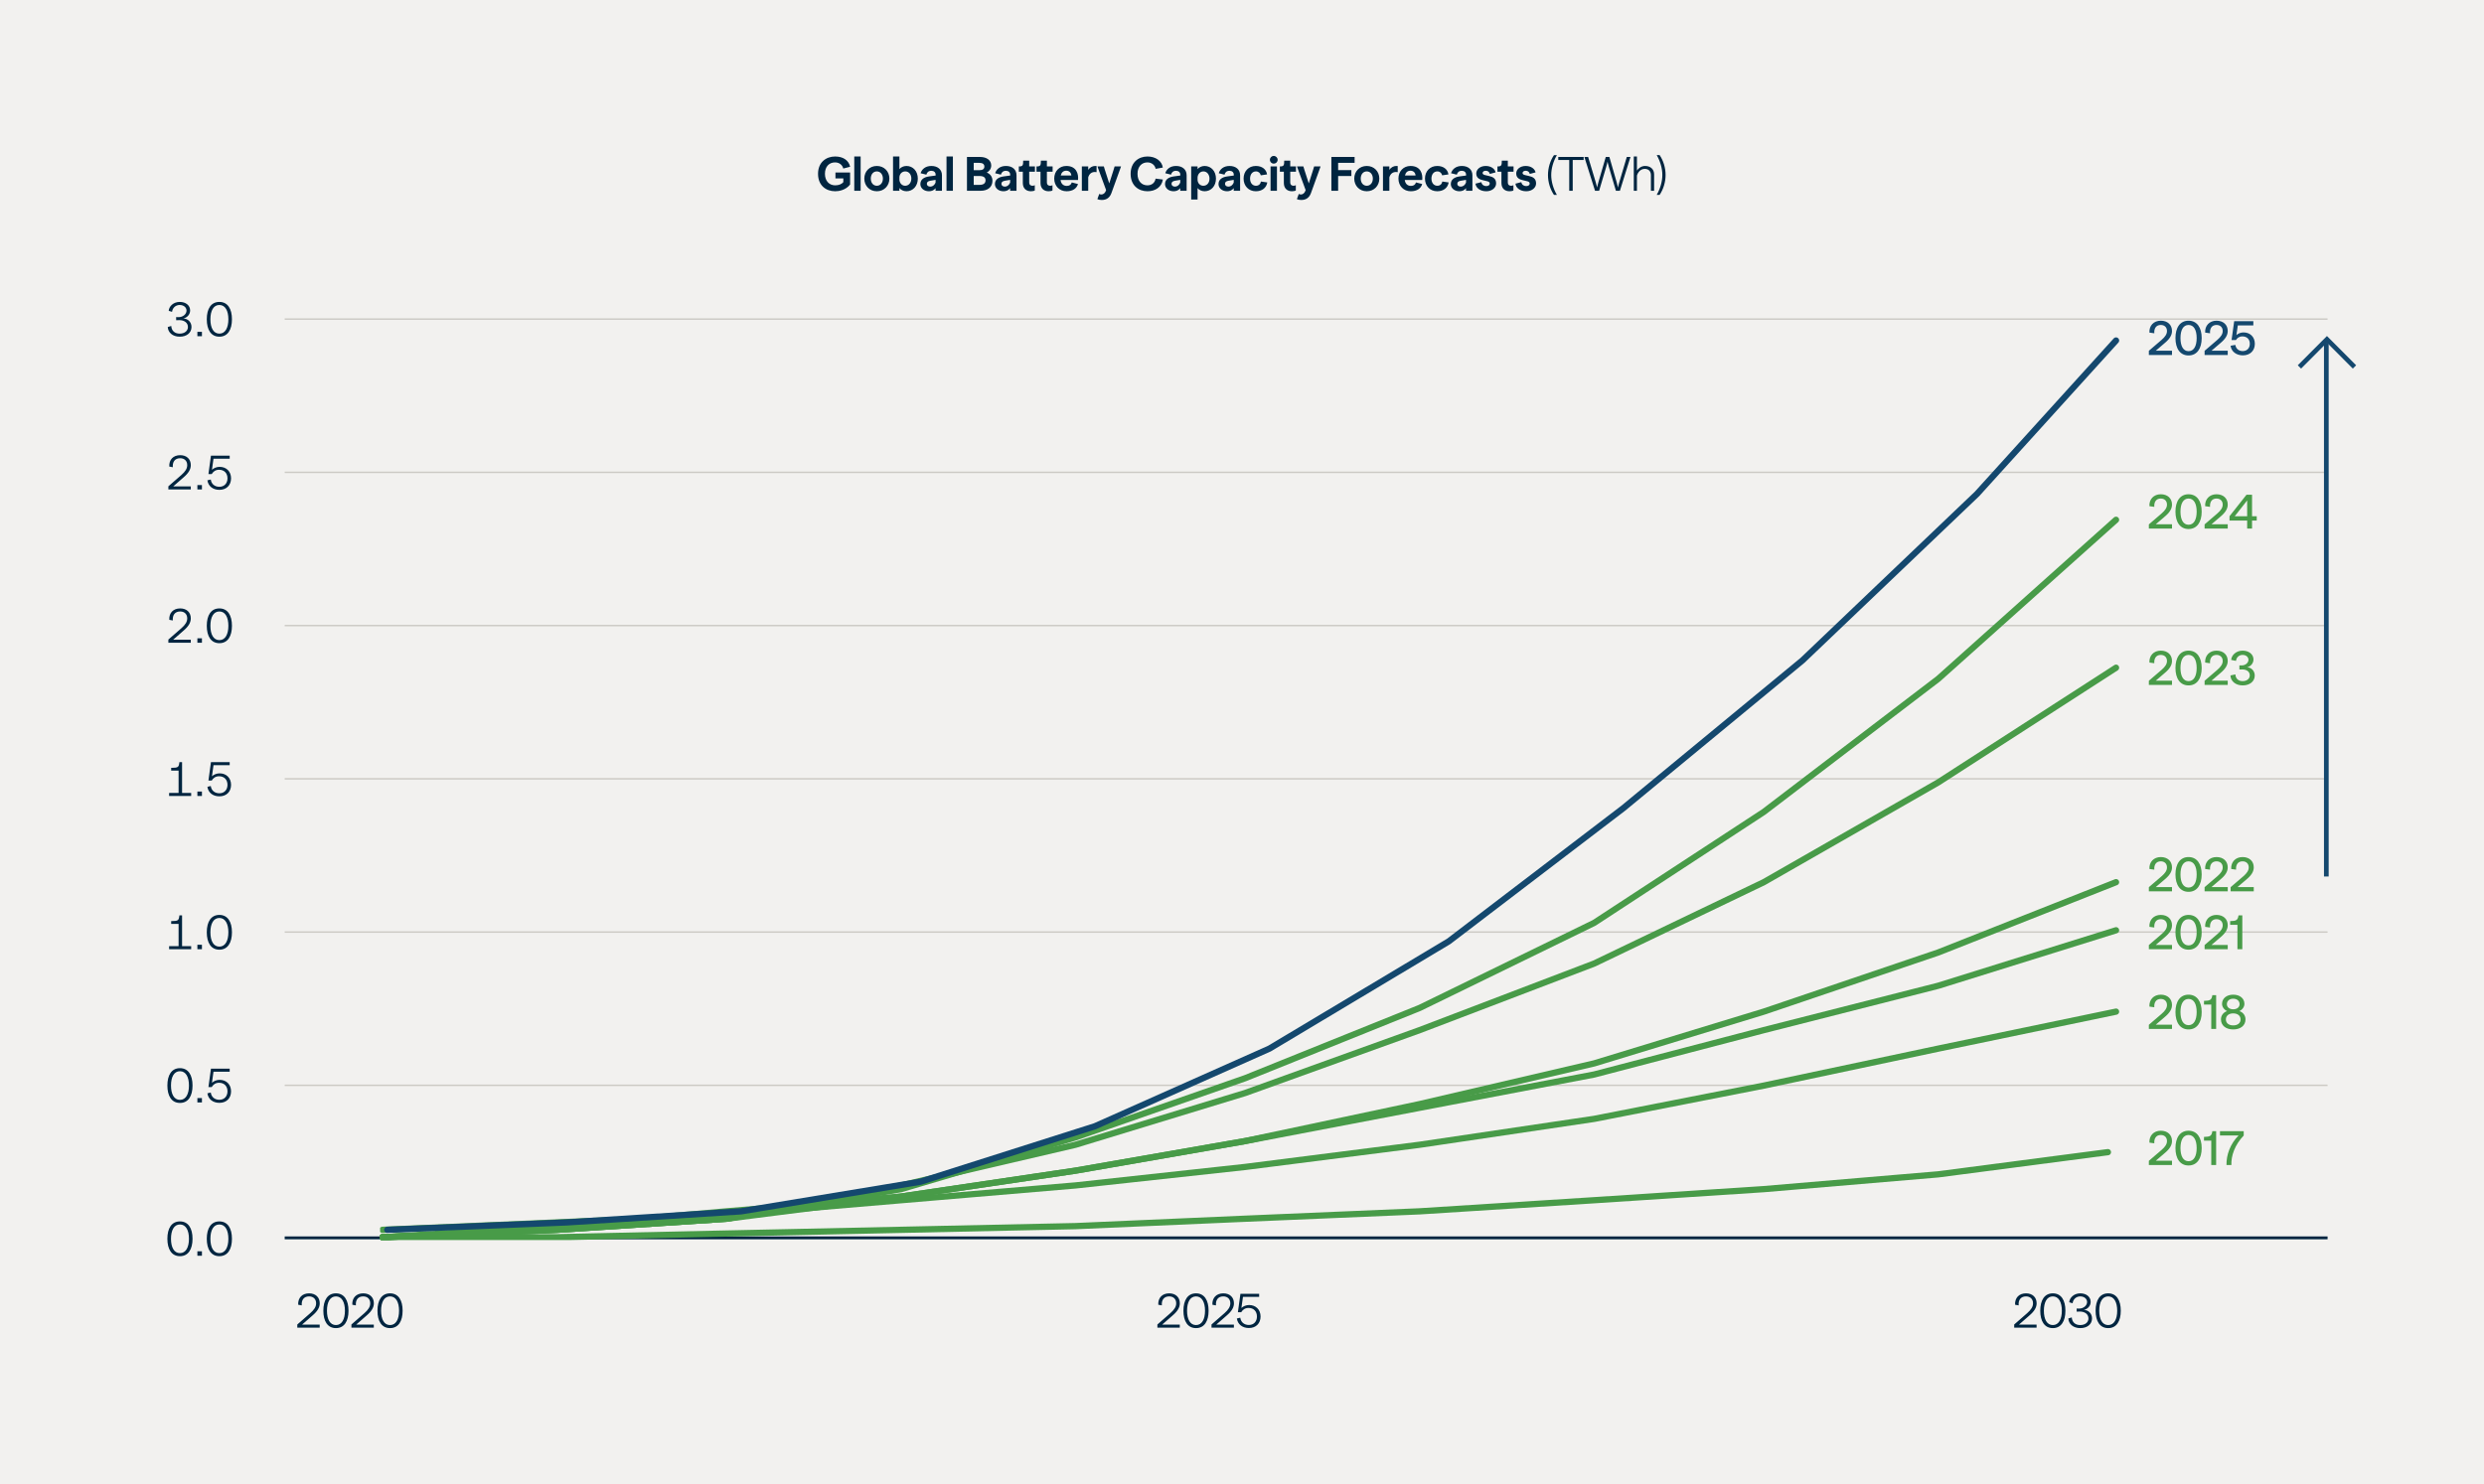 <svg width="1588" height="949" viewBox="0 0 1588 949" fill="none" xmlns="http://www.w3.org/2000/svg">
<rect width="1588" height="949" fill="#F2F1EF"/>
<path d="M533.916 122.3C528.096 122.3 522.966 118.64 522.966 111.17C522.966 103.73 528.186 100.07 533.886 100.07C539.136 100.07 542.586 102.62 543.486 106.64L539.166 107.75H539.076C538.596 105.65 536.736 103.85 533.826 103.85C530.046 103.85 527.376 106.55 527.376 111.17C527.376 115.64 530.046 118.52 533.916 118.52C536.406 118.52 538.146 117.65 539.136 116.48V114.08H534.096V110.3H543.456V118.01C540.576 121.67 536.166 122.3 533.916 122.3ZM550.206 122H546.126V100.07H550.206V122ZM560.564 122.3C555.884 122.3 552.554 118.82 552.554 114.2C552.554 109.58 555.884 106.13 560.564 106.13C565.184 106.13 568.574 109.58 568.574 114.2C568.574 118.82 565.184 122.3 560.564 122.3ZM560.564 118.79C562.844 118.79 564.434 116.87 564.434 114.2C564.434 111.53 562.814 109.61 560.564 109.61C558.224 109.61 556.694 111.53 556.694 114.2C556.694 116.87 558.224 118.79 560.564 118.79ZM579.461 122.3C577.511 122.3 575.771 121.34 574.991 120.23V122H570.911V100.07H574.991V108.17C575.771 107.06 577.511 106.13 579.491 106.13C583.721 106.13 586.751 109.52 586.751 114.2C586.751 118.88 583.721 122.3 579.461 122.3ZM578.651 118.79C580.961 118.79 582.611 116.87 582.611 114.14C582.611 111.47 580.961 109.61 578.741 109.61C576.701 109.61 575.171 111.08 574.991 113.21V115.1C575.171 117.23 576.701 118.79 578.651 118.79ZM593.874 122.3C590.694 122.3 588.384 120.32 588.384 117.74C588.384 114.95 590.454 113.3 593.934 112.82L598.134 112.25V111.68C598.134 110.15 596.994 109.22 595.434 109.22C593.604 109.22 592.554 110.24 592.224 111.68L588.534 110.78C589.254 108.35 591.474 106.13 595.434 106.13C599.484 106.13 602.184 108.41 602.184 112.07V122H598.104V120.32C596.994 121.82 595.374 122.3 593.874 122.3ZM592.524 117.56C592.524 118.52 593.334 119.33 594.624 119.33C596.394 119.33 597.564 118.13 598.104 116.75V115.01L594.624 115.61C593.244 115.88 592.524 116.48 592.524 117.56ZM609.18 122H605.1V100.07H609.18V122ZM618.17 122V100.37H626.57C630.56 100.37 633.68 102.29 633.68 105.89C633.68 108.02 632.27 109.64 630.83 110.33C632.9 111.14 634.46 112.91 634.46 115.55C634.46 119.72 631.4 122 626.84 122H618.17ZM626.18 118.22C628.82 118.22 630.05 117.17 630.05 115.28C630.05 113.54 628.82 112.55 626.18 112.55H622.49V118.22H626.18ZM626.21 108.83C628.28 108.83 629.3 107.99 629.3 106.52C629.3 105.02 628.25 104.15 626.12 104.15H622.49V108.83H626.21ZM641.54 122.3C638.36 122.3 636.05 120.32 636.05 117.74C636.05 114.95 638.12 113.3 641.6 112.82L645.8 112.25V111.68C645.8 110.15 644.66 109.22 643.1 109.22C641.27 109.22 640.22 110.24 639.89 111.68L636.2 110.78C636.92 108.35 639.14 106.13 643.1 106.13C647.15 106.13 649.85 108.41 649.85 112.07V122H645.77V120.32C644.66 121.82 643.04 122.3 641.54 122.3ZM640.19 117.56C640.19 118.52 641 119.33 642.29 119.33C644.06 119.33 645.23 118.13 645.77 116.75V115.01L642.29 115.61C640.91 115.88 640.19 116.48 640.19 117.56ZM659.072 122.3C656.102 122.3 653.882 120.56 653.882 116.99V109.82H651.332V106.43C653.792 106.43 654.122 105.92 654.122 102.74H657.962V106.43H661.622V109.82H657.962V116.57C657.962 118.25 658.922 118.79 660.062 118.79C660.512 118.79 660.992 118.73 661.532 118.43V121.79C661.142 122.09 660.062 122.3 659.072 122.3ZM670.381 122.3C667.411 122.3 665.191 120.56 665.191 116.99V109.82H662.641V106.43C665.101 106.43 665.431 105.92 665.431 102.74H669.271V106.43H672.931V109.82H669.271V116.57C669.271 118.25 670.231 118.79 671.371 118.79C671.821 118.79 672.301 118.73 672.841 118.43V121.79C672.451 122.09 671.371 122.3 670.381 122.3ZM673.96 114.2C673.96 109.49 677.2 106.13 681.67 106.13C688.21 106.13 689.59 111.26 689.17 115.1H678.01C678.31 117.5 679.78 118.88 681.97 118.88C683.62 118.88 684.73 118.16 685.18 116.66L689.14 117.68C688.36 120.47 685.84 122.3 681.85 122.3C677.26 122.3 673.96 118.91 673.96 114.2ZM678.13 112.22H684.91C684.76 110.48 683.59 109.16 681.67 109.16C679.78 109.16 678.58 110.27 678.13 112.22ZM691.614 122V106.43H695.694V108.68C696.654 107.06 698.424 106.13 700.044 106.13C700.524 106.13 700.794 106.13 701.034 106.19V110.09C697.704 109.49 696.234 111.5 695.694 113.42V122H691.614ZM704.362 127.88C703.132 127.88 702.142 127.67 701.542 127.34L702.742 124.01C703.102 124.28 703.612 124.37 704.092 124.37C705.232 124.37 706.402 123.59 706.942 122.06L707.122 121.55L702.412 108.74L701.632 106.55V106.43H705.682L705.712 106.55L706.372 108.74L709.132 117.29L711.862 108.74L712.522 106.55L712.552 106.43H716.632V106.55L715.852 108.74L710.512 123.5C709.462 126.38 707.422 127.88 704.362 127.88ZM733.57 122.3C727.78 122.3 722.8 118.55 722.8 111.17C722.8 103.79 727.9 100.07 733.57 100.07C738.79 100.07 742.78 102.92 743.38 107.15L738.91 107.96H738.79C738.34 105.56 736.21 103.85 733.54 103.85C730 103.85 727.21 106.4 727.21 111.17C727.21 115.97 729.97 118.52 733.54 118.52C736.27 118.52 738.31 116.93 738.76 114.23L743.41 114.8C742.63 119.69 738.52 122.3 733.57 122.3ZM750.29 122.3C747.11 122.3 744.8 120.32 744.8 117.74C744.8 114.95 746.87 113.3 750.35 112.82L754.55 112.25V111.68C754.55 110.15 753.41 109.22 751.85 109.22C750.02 109.22 748.97 110.24 748.64 111.68L744.95 110.78C745.67 108.35 747.89 106.13 751.85 106.13C755.9 106.13 758.6 108.41 758.6 112.07V122H754.52V120.32C753.41 121.82 751.79 122.3 750.29 122.3ZM748.94 117.56C748.94 118.52 749.75 119.33 751.04 119.33C752.81 119.33 753.98 118.13 754.52 116.75V115.01L751.04 115.61C749.66 115.88 748.94 116.48 748.94 117.56ZM761.516 127.61V106.43H765.596V108.17C766.376 107.09 768.116 106.13 770.096 106.13C774.326 106.13 777.356 109.55 777.356 114.23C777.356 118.91 774.326 122.3 770.066 122.3C768.116 122.3 766.376 121.34 765.596 120.26V127.61H761.516ZM769.316 118.79C771.566 118.79 773.216 116.96 773.216 114.26C773.216 111.56 771.566 109.61 769.346 109.61C767.306 109.61 765.806 111.17 765.596 113.33V115.22C765.776 117.35 767.306 118.79 769.316 118.79ZM784.48 122.3C781.3 122.3 778.99 120.32 778.99 117.74C778.99 114.95 781.06 113.3 784.54 112.82L788.74 112.25V111.68C788.74 110.15 787.6 109.22 786.04 109.22C784.21 109.22 783.16 110.24 782.83 111.68L779.14 110.78C779.86 108.35 782.08 106.13 786.04 106.13C790.09 106.13 792.79 108.41 792.79 112.07V122H788.71V120.32C787.6 121.82 785.98 122.3 784.48 122.3ZM783.13 117.56C783.13 118.52 783.94 119.33 785.23 119.33C787 119.33 788.17 118.13 788.71 116.75V115.01L785.23 115.61C783.85 115.88 783.13 116.48 783.13 117.56ZM802.846 122.3C798.256 122.3 795.016 118.94 795.016 114.2C795.016 109.46 798.256 106.13 802.846 106.13C806.776 106.13 809.506 108.2 810.016 111.53L806.116 112.1H805.996C805.696 110.66 804.556 109.61 802.936 109.61C800.656 109.61 799.156 111.47 799.156 114.2C799.156 116.96 800.656 118.79 802.936 118.79C804.646 118.79 805.816 117.74 806.116 116.09L810.166 116.66C809.566 120.23 806.746 122.3 802.846 122.3ZM816.339 122H812.259V106.43H816.339V122ZM814.269 104.63C812.889 104.63 811.839 103.52 811.839 102.17C811.839 100.82 812.889 99.71 814.269 99.71C815.709 99.71 816.789 100.82 816.789 102.17C816.789 103.52 815.709 104.63 814.269 104.63ZM825.947 122.3C822.977 122.3 820.757 120.56 820.757 116.99V109.82H818.207V106.43C820.667 106.43 820.997 105.92 820.997 102.74H824.837V106.43H828.497V109.82H824.837V116.57C824.837 118.25 825.797 118.79 826.937 118.79C827.387 118.79 827.867 118.73 828.407 118.43V121.79C828.017 122.09 826.937 122.3 825.947 122.3ZM831.92 127.88C830.69 127.88 829.7 127.67 829.1 127.34L830.3 124.01C830.66 124.28 831.17 124.37 831.65 124.37C832.79 124.37 833.96 123.59 834.5 122.06L834.68 121.55L829.97 108.74L829.19 106.55V106.43H833.24L833.27 106.55L833.93 108.74L836.69 117.29L839.42 108.74L840.08 106.55L840.11 106.43H844.19V106.55L843.41 108.74L838.07 123.5C837.02 126.38 834.98 127.88 831.92 127.88ZM851.139 122V100.37H865.989V104.15H855.459V108.77H863.919V112.55H855.459V122H851.139ZM873.777 122.3C869.097 122.3 865.767 118.82 865.767 114.2C865.767 109.58 869.097 106.13 873.777 106.13C878.397 106.13 881.787 109.58 881.787 114.2C881.787 118.82 878.397 122.3 873.777 122.3ZM873.777 118.79C876.057 118.79 877.647 116.87 877.647 114.2C877.647 111.53 876.027 109.61 873.777 109.61C871.437 109.61 869.907 111.53 869.907 114.2C869.907 116.87 871.437 118.79 873.777 118.79ZM884.124 122V106.43H888.204V108.68C889.164 107.06 890.934 106.13 892.554 106.13C893.034 106.13 893.304 106.13 893.544 106.19V110.09C890.214 109.49 888.744 111.5 888.204 113.42V122H884.124ZM894.009 114.2C894.009 109.49 897.249 106.13 901.719 106.13C908.259 106.13 909.639 111.26 909.219 115.1H898.059C898.359 117.5 899.829 118.88 902.019 118.88C903.669 118.88 904.779 118.16 905.229 116.66L909.189 117.68C908.409 120.47 905.889 122.3 901.899 122.3C897.309 122.3 894.009 118.91 894.009 114.2ZM898.179 112.22H904.959C904.809 110.48 903.639 109.16 901.719 109.16C899.829 109.16 898.629 110.27 898.179 112.22ZM918.803 122.3C914.213 122.3 910.973 118.94 910.973 114.2C910.973 109.46 914.213 106.13 918.803 106.13C922.733 106.13 925.463 108.2 925.973 111.53L922.073 112.1H921.953C921.653 110.66 920.513 109.61 918.893 109.61C916.613 109.61 915.113 111.47 915.113 114.2C915.113 116.96 916.613 118.79 918.893 118.79C920.603 118.79 921.773 117.74 922.073 116.09L926.123 116.66C925.523 120.23 922.703 122.3 918.803 122.3ZM932.986 122.3C929.806 122.3 927.496 120.32 927.496 117.74C927.496 114.95 929.566 113.3 933.046 112.82L937.246 112.25V111.68C937.246 110.15 936.106 109.22 934.546 109.22C932.716 109.22 931.666 110.24 931.336 111.68L927.646 110.78C928.366 108.35 930.586 106.13 934.546 106.13C938.596 106.13 941.296 108.41 941.296 112.07V122H937.216V120.32C936.106 121.82 934.486 122.3 932.986 122.3ZM931.636 117.56C931.636 118.52 932.446 119.33 933.736 119.33C935.506 119.33 936.676 118.13 937.216 116.75V115.01L933.736 115.61C932.356 115.88 931.636 116.48 931.636 117.56ZM950.152 122.3C946.102 122.3 943.492 120.02 943.282 117.44L946.912 116.51H947.032C947.332 118.22 948.682 119 950.152 119C951.502 119 952.372 118.37 952.372 117.38C952.372 116.6 951.802 116.15 950.812 115.91L947.932 115.22C946.132 114.8 943.762 113.93 943.762 110.96C943.762 108.26 946.252 106.13 949.822 106.13C953.212 106.13 955.672 107.96 956.122 110.24L952.492 111.2H952.372C952.132 109.79 950.992 109.19 949.822 109.19C948.532 109.19 947.812 109.88 947.812 110.63C947.812 111.35 948.382 111.71 949.432 111.98L951.772 112.52C954.232 113.09 956.452 113.96 956.452 117.32C956.452 119.99 953.872 122.3 950.152 122.3ZM965.049 122.3C962.079 122.3 959.859 120.56 959.859 116.99V109.82H957.309V106.43C959.769 106.43 960.099 105.92 960.099 102.74H963.939V106.43H967.599V109.82H963.939V116.57C963.939 118.25 964.899 118.79 966.039 118.79C966.489 118.79 966.969 118.73 967.509 118.43V121.79C967.119 122.09 966.039 122.3 965.049 122.3ZM975.699 122.3C971.649 122.3 969.039 120.02 968.829 117.44L972.459 116.51H972.579C972.879 118.22 974.229 119 975.699 119C977.049 119 977.919 118.37 977.919 117.38C977.919 116.6 977.349 116.15 976.359 115.91L973.479 115.22C971.679 114.8 969.309 113.93 969.309 110.96C969.309 108.26 971.799 106.13 975.369 106.13C978.759 106.13 981.219 107.96 981.669 110.24L978.039 111.2H977.919C977.679 109.79 976.539 109.19 975.369 109.19C974.079 109.19 973.359 109.88 973.359 110.63C973.359 111.35 973.929 111.71 974.979 111.98L977.319 112.52C979.779 113.09 981.999 113.96 981.999 117.32C981.999 119.99 979.419 122.3 975.699 122.3ZM989.612 111.95C989.612 107.42 990.992 102.77 993.452 99.2H995.312C992.972 103.19 991.682 107.81 991.682 111.95C991.682 116.03 992.972 120.65 995.312 124.64H993.452C990.992 121.04 989.612 116.42 989.612 111.95ZM1003.2 122V102.32H996.184V100.37H1012.41V102.32H1005.42V122H1003.2ZM1019.69 122L1013.48 102.29L1012.94 100.49V100.37H1015.28L1015.31 100.49L1015.85 102.29L1020.14 116.54C1020.74 118.58 1021.01 119.93 1021.01 119.93C1021.01 119.93 1021.25 118.58 1021.85 116.51L1025.84 102.83L1025.99 102.29L1026.53 100.49L1026.56 100.37H1028.87L1028.9 100.49L1029.41 102.29L1033.52 116.54C1034.09 118.61 1034.33 119.96 1034.33 119.96C1034.33 119.96 1034.6 118.61 1035.2 116.54L1039.43 102.29L1039.97 100.49L1040.03 100.37H1042.31V100.49L1041.74 102.29L1035.59 122H1033.04L1028.54 106.73C1027.94 104.69 1027.67 103.34 1027.67 103.34C1027.67 103.34 1027.43 104.69 1026.83 106.73L1022.3 122H1019.69ZM1044.47 122V100.07H1046.48V109.07C1047.47 107.57 1049.33 106.13 1051.7 106.13C1055.15 106.13 1057.46 108.2 1057.46 111.56V122H1055.42V111.98C1055.42 109.49 1053.89 107.99 1051.43 107.99C1049.03 107.99 1047.11 109.94 1046.48 112.28V122H1044.47ZM1064.79 111.86C1064.79 116.39 1063.41 121.01 1060.98 124.61H1059.12C1061.43 120.62 1062.72 116 1062.72 111.86C1062.72 107.78 1061.43 103.16 1059.12 99.17H1060.98C1063.41 102.74 1064.79 107.39 1064.79 111.86Z" fill="#002540"/>
<path d="M114.893 215.3C110.303 215.3 107.423 212.57 107.243 209.12L109.373 208.49H109.493C109.643 211.43 111.623 213.35 114.863 213.35C118.013 213.35 120.143 211.61 120.143 209.12C120.143 206.39 117.833 204.71 114.593 204.71C113.933 204.71 113.243 204.71 112.613 204.77V202.76C113.303 202.82 113.783 202.82 114.143 202.82C117.143 202.82 119.243 200.75 119.243 198.62C119.243 196.55 117.413 195.02 114.863 195.02C112.223 195.02 110.273 196.94 110.003 199.37H109.883L107.843 198.77C108.083 195.86 110.843 193.07 114.893 193.07C118.823 193.07 121.553 195.29 121.553 198.56C121.553 201.05 119.603 203.24 117.143 203.63C120.293 203.75 122.423 206.15 122.423 209.09C122.423 212.81 119.393 215.3 114.893 215.3ZM126.185 212.18H129.095V215H126.185V212.18ZM140.238 215.3C134.868 215.3 132.198 210.83 132.198 204.17C132.198 197.51 134.868 193.07 140.238 193.07C145.578 193.07 148.278 197.48 148.278 204.17C148.278 210.86 145.578 215.3 140.238 215.3ZM140.238 213.35C144.018 213.35 145.998 209.63 145.998 204.17C145.998 198.74 144.018 195.02 140.238 195.02C136.458 195.02 134.508 198.71 134.508 204.17C134.508 209.66 136.458 213.35 140.238 213.35Z" fill="#002540"/>
<line x1="182" y1="204.042" x2="1488" y2="204.042" stroke="#CCCAC4" stroke-width="0.916"/>
<path d="M107.633 313V310.99L115.973 303.73C118.493 301.51 119.693 299.62 119.693 297.43C119.693 294.76 117.923 293.02 115.193 293.02C111.863 293.02 110.213 295.3 110.483 298.75H110.363L108.233 298.36C107.963 294.01 110.723 291.07 115.193 291.07C119.303 291.07 121.973 293.56 121.973 297.43C121.973 300.04 120.623 302.47 117.353 305.26L110.723 311.05H121.973V313H107.633ZM126.185 310.18H129.095V313H126.185V310.18ZM140.268 313.24C136.098 313.24 133.128 310.9 132.588 307.15L134.628 306.67H134.748C135.138 309.55 137.268 311.29 140.238 311.29C143.388 311.29 145.428 309.07 145.428 305.89C145.428 302.56 143.328 300.4 140.028 300.4C137.688 300.4 136.248 301.66 135.348 303.16H133.248L134.868 291.37H146.838V293.32H136.488L135.498 300.43C136.638 299.32 138.528 298.54 140.388 298.54C144.708 298.54 147.708 301.48 147.708 305.89C147.708 310.3 144.768 313.24 140.268 313.24Z" fill="#002540"/>
<line x1="182" y1="302.042" x2="1488" y2="302.042" stroke="#CCCAC4" stroke-width="0.916"/>
<path d="M107.633 411V408.99L115.973 401.73C118.493 399.51 119.693 397.62 119.693 395.43C119.693 392.76 117.923 391.02 115.193 391.02C111.863 391.02 110.213 393.3 110.483 396.75H110.363L108.233 396.36C107.963 392.01 110.723 389.07 115.193 389.07C119.303 389.07 121.973 391.56 121.973 395.43C121.973 398.04 120.623 400.47 117.353 403.26L110.723 409.05H121.973V411H107.633ZM126.185 408.18H129.095V411H126.185V408.18ZM140.238 411.3C134.868 411.3 132.198 406.83 132.198 400.17C132.198 393.51 134.868 389.07 140.238 389.07C145.578 389.07 148.278 393.48 148.278 400.17C148.278 406.86 145.578 411.3 140.238 411.3ZM140.238 409.35C144.018 409.35 145.998 405.63 145.998 400.17C145.998 394.74 144.018 391.02 140.238 391.02C136.458 391.02 134.508 394.71 134.508 400.17C134.508 405.66 136.458 409.35 140.238 409.35Z" fill="#002540"/>
<line x1="182" y1="400.042" x2="1488" y2="400.042" stroke="#CCCAC4" stroke-width="0.916"/>
<path d="M108.113 507.05H114.173V492.8H109.433V491.03C113.903 490.97 114.323 490.73 114.683 487.37H116.393V507.05H122.213V509H108.113V507.05ZM126.185 506.18H129.095V509H126.185V506.18ZM140.268 509.24C136.098 509.24 133.128 506.9 132.588 503.15L134.628 502.67H134.748C135.138 505.55 137.268 507.29 140.238 507.29C143.388 507.29 145.428 505.07 145.428 501.89C145.428 498.56 143.328 496.4 140.028 496.4C137.688 496.4 136.248 497.66 135.348 499.16H133.248L134.868 487.37H146.838V489.32H136.488L135.498 496.43C136.638 495.32 138.528 494.54 140.388 494.54C144.708 494.54 147.708 497.48 147.708 501.89C147.708 506.3 144.768 509.24 140.268 509.24Z" fill="#002540"/>
<line x1="182" y1="498.042" x2="1488" y2="498.042" stroke="#CCCAC4" stroke-width="0.916"/>
<path d="M108.113 605.05H114.173V590.8H109.433V589.03C113.903 588.97 114.323 588.73 114.683 585.37H116.393V605.05H122.213V607H108.113V605.05ZM126.185 604.18H129.095V607H126.185V604.18ZM140.238 607.3C134.868 607.3 132.198 602.83 132.198 596.17C132.198 589.51 134.868 585.07 140.238 585.07C145.578 585.07 148.278 589.48 148.278 596.17C148.278 602.86 145.578 607.3 140.238 607.3ZM140.238 605.35C144.018 605.35 145.998 601.63 145.998 596.17C145.998 590.74 144.018 587.02 140.238 587.02C136.458 587.02 134.508 590.71 134.508 596.17C134.508 601.66 136.458 605.35 140.238 605.35Z" fill="#002540"/>
<line x1="182" y1="596.042" x2="1488" y2="596.042" stroke="#CCCAC4" stroke-width="0.916"/>
<path d="M115.043 705.3C109.673 705.3 107.003 700.83 107.003 694.17C107.003 687.51 109.673 683.07 115.043 683.07C120.383 683.07 123.083 687.48 123.083 694.17C123.083 700.86 120.383 705.3 115.043 705.3ZM115.043 703.35C118.823 703.35 120.803 699.63 120.803 694.17C120.803 688.74 118.823 685.02 115.043 685.02C111.263 685.02 109.313 688.71 109.313 694.17C109.313 699.66 111.263 703.35 115.043 703.35ZM126.185 702.18H129.095V705H126.185V702.18ZM140.268 705.24C136.098 705.24 133.128 702.9 132.588 699.15L134.628 698.67H134.748C135.138 701.55 137.268 703.29 140.238 703.29C143.388 703.29 145.428 701.07 145.428 697.89C145.428 694.56 143.328 692.4 140.028 692.4C137.688 692.4 136.248 693.66 135.348 695.16H133.248L134.868 683.37H146.838V685.32H136.488L135.498 692.43C136.638 691.32 138.528 690.54 140.388 690.54C144.708 690.54 147.708 693.48 147.708 697.89C147.708 702.3 144.768 705.24 140.268 705.24Z" fill="#002540"/>
<line x1="182" y1="694.042" x2="1488" y2="694.042" stroke="#CCCAC4" stroke-width="0.916"/>
<path d="M115.043 803.3C109.673 803.3 107.003 798.83 107.003 792.17C107.003 785.51 109.673 781.07 115.043 781.07C120.383 781.07 123.083 785.48 123.083 792.17C123.083 798.86 120.383 803.3 115.043 803.3ZM115.043 801.35C118.823 801.35 120.803 797.63 120.803 792.17C120.803 786.74 118.823 783.02 115.043 783.02C111.263 783.02 109.313 786.71 109.313 792.17C109.313 797.66 111.263 801.35 115.043 801.35ZM126.185 800.18H129.095V803H126.185V800.18ZM140.238 803.3C134.868 803.3 132.198 798.83 132.198 792.17C132.198 785.51 134.868 781.07 140.238 781.07C145.578 781.07 148.278 785.48 148.278 792.17C148.278 798.86 145.578 803.3 140.238 803.3ZM140.238 801.35C144.018 801.35 145.998 797.63 145.998 792.17C145.998 786.74 144.018 783.02 140.238 783.02C136.458 783.02 134.508 786.71 134.508 792.17C134.508 797.66 136.458 801.35 140.238 801.35Z" fill="#002540"/>
<line x1="182" y1="791.584" x2="1488" y2="791.584" stroke="#002540" stroke-width="1.831"/>
<path d="M190.06 849V846.99L198.37 839.73C200.89 837.51 202.09 835.62 202.09 833.43C202.09 830.76 200.35 829.02 197.59 829.02C194.29 829.02 192.61 831.3 192.91 834.75H192.79L190.63 834.36C190.39 830.01 193.12 827.07 197.59 827.07C201.7 827.07 204.4 829.56 204.4 833.43C204.4 836.04 203.02 838.47 199.75 841.26L193.12 847.05H204.37V849H190.06ZM214.754 849.3C209.384 849.3 206.714 844.83 206.714 838.17C206.714 831.51 209.384 827.07 214.754 827.07C220.094 827.07 222.794 831.48 222.794 838.17C222.794 844.86 220.094 849.3 214.754 849.3ZM214.754 847.35C218.534 847.35 220.514 843.63 220.514 838.17C220.514 832.74 218.534 829.02 214.754 829.02C210.974 829.02 209.024 832.71 209.024 838.17C209.024 843.66 210.974 847.35 214.754 847.35ZM224.66 849V846.99L232.97 839.73C235.49 837.51 236.69 835.62 236.69 833.43C236.69 830.76 234.95 829.02 232.19 829.02C228.89 829.02 227.21 831.3 227.51 834.75H227.39L225.23 834.36C224.99 830.01 227.72 827.07 232.19 827.07C236.3 827.07 239 829.56 239 833.43C239 836.04 237.62 838.47 234.35 841.26L227.72 847.05H238.97V849H224.66ZM249.353 849.3C243.983 849.3 241.313 844.83 241.313 838.17C241.313 831.51 243.983 827.07 249.353 827.07C254.693 827.07 257.393 831.48 257.393 838.17C257.393 844.86 254.693 849.3 249.353 849.3ZM249.353 847.35C253.133 847.35 255.113 843.63 255.113 838.17C255.113 832.74 253.133 829.02 249.353 829.02C245.573 829.02 243.623 832.71 243.623 838.17C243.623 843.66 245.573 847.35 249.353 847.35Z" fill="#002540"/>
<path d="M739.91 849V846.99L748.22 839.73C750.74 837.51 751.94 835.62 751.94 833.43C751.94 830.76 750.2 829.02 747.44 829.02C744.14 829.02 742.46 831.3 742.76 834.75H742.64L740.48 834.36C740.24 830.01 742.97 827.07 747.44 827.07C751.55 827.07 754.25 829.56 754.25 833.43C754.25 836.04 752.87 838.47 749.6 841.26L742.97 847.05H754.22V849H739.91ZM764.603 849.3C759.233 849.3 756.563 844.83 756.563 838.17C756.563 831.51 759.233 827.07 764.603 827.07C769.943 827.07 772.643 831.48 772.643 838.17C772.643 844.86 769.943 849.3 764.603 849.3ZM764.603 847.35C768.383 847.35 770.363 843.63 770.363 838.17C770.363 832.74 768.383 829.02 764.603 829.02C760.823 829.02 758.873 832.71 758.873 838.17C758.873 843.66 760.823 847.35 764.603 847.35ZM774.51 849V846.99L782.82 839.73C785.34 837.51 786.54 835.62 786.54 833.43C786.54 830.76 784.8 829.02 782.04 829.02C778.74 829.02 777.06 831.3 777.36 834.75H777.24L775.08 834.36C774.84 830.01 777.57 827.07 782.04 827.07C786.15 827.07 788.85 829.56 788.85 833.43C788.85 836.04 787.47 838.47 784.2 841.26L777.57 847.05H788.82V849H774.51ZM798.423 849.24C794.253 849.24 791.253 846.9 790.713 843.15L792.783 842.67H792.903C793.293 845.55 795.423 847.29 798.393 847.29C801.543 847.29 803.553 845.07 803.553 841.89C803.553 838.56 801.483 836.4 798.183 836.4C795.813 836.4 794.403 837.66 793.473 839.16H791.373L792.993 827.37H804.963V829.32H794.613L793.623 836.43C794.793 835.32 796.653 834.54 798.543 834.54C802.833 834.54 805.863 837.48 805.863 841.89C805.863 846.3 802.923 849.24 798.423 849.24Z" fill="#002540"/>
<path d="M1287.66 849V846.99L1295.97 839.73C1298.49 837.51 1299.69 835.62 1299.69 833.43C1299.69 830.76 1297.95 829.02 1295.19 829.02C1291.89 829.02 1290.21 831.3 1290.51 834.75H1290.39L1288.23 834.36C1287.99 830.01 1290.72 827.07 1295.19 827.07C1299.3 827.07 1302 829.56 1302 833.43C1302 836.04 1300.62 838.47 1297.35 841.26L1290.72 847.05H1301.97V849H1287.66ZM1312.36 849.3C1306.99 849.3 1304.32 844.83 1304.32 838.17C1304.32 831.51 1306.99 827.07 1312.36 827.07C1317.7 827.07 1320.4 831.48 1320.4 838.17C1320.4 844.86 1317.7 849.3 1312.36 849.3ZM1312.36 847.35C1316.14 847.35 1318.12 843.63 1318.12 838.17C1318.12 832.74 1316.14 829.02 1312.36 829.02C1308.58 829.02 1306.63 832.71 1306.63 838.17C1306.63 843.66 1308.58 847.35 1312.36 847.35ZM1329.91 849.3C1325.29 849.3 1322.41 846.57 1322.26 843.12L1324.36 842.49H1324.48C1324.63 845.43 1326.61 847.35 1329.88 847.35C1333.03 847.35 1335.13 845.61 1335.13 843.12C1335.13 840.39 1332.82 838.71 1329.61 838.71C1328.92 838.71 1328.23 838.71 1327.6 838.77V836.76C1328.32 836.82 1328.77 836.82 1329.13 836.82C1332.13 836.82 1334.26 834.75 1334.26 832.62C1334.26 830.55 1332.4 829.02 1329.88 829.02C1327.24 829.02 1325.26 830.94 1325.02 833.37H1324.9L1322.83 832.77C1323.07 829.86 1325.86 827.07 1329.88 827.07C1333.81 827.07 1336.54 829.29 1336.54 832.56C1336.54 835.05 1334.62 837.24 1332.13 837.63C1335.28 837.75 1337.41 840.15 1337.41 843.09C1337.41 846.81 1334.38 849.3 1329.91 849.3ZM1347.75 849.3C1342.38 849.3 1339.71 844.83 1339.71 838.17C1339.71 831.51 1342.38 827.07 1347.75 827.07C1353.09 827.07 1355.79 831.48 1355.79 838.17C1355.79 844.86 1353.09 849.3 1347.75 849.3ZM1347.75 847.35C1351.53 847.35 1353.51 843.63 1353.51 838.17C1353.51 832.74 1351.53 829.02 1347.75 829.02C1343.97 829.02 1342.02 832.71 1342.02 838.17C1342.02 843.66 1343.97 847.35 1347.75 847.35Z" fill="#002540"/>
<g clip-path="url(#clip0_1420_2852)">
<path d="M244.5 791.166L356.049 786.442L464.494 779.342L576.043 760.427L687.585 727.322L796.038 689.483L907.579 644.554L1019.13 590.158L1127.57 519.214L1239.12 434.079L1352.76 332.396" stroke="#489B48" stroke-width="4" stroke-linecap="round" stroke-linejoin="round"/>
<path d="M244.5 791.166L356.049 786.442L464.494 779.342L576.043 758.06L687.585 732.046L796.038 698.94L907.579 658.744L1019.13 616.172L1127.57 564.143L1239.12 500.299L1352.76 426.988" stroke="#489B48" stroke-width="4" stroke-linecap="round" stroke-linejoin="round"/>
<path d="M244.5 791.165L356.049 786.441L464.494 779.341L576.043 765.16L687.585 748.602L796.038 729.688L907.579 706.04L1019.13 680.025L1127.57 646.92L1239.12 609.081L1352.76 564.143" stroke="#489B48" stroke-width="4" stroke-linecap="round" stroke-linejoin="round"/>
<path d="M244.5 791.167L356.049 784.077L464.494 774.619L576.043 765.162L687.585 748.605L796.038 729.69L907.579 708.399L1019.13 687.118L1127.57 658.746L1239.12 630.365L1352.76 594.893" stroke="#489B48" stroke-width="4" stroke-linecap="round" stroke-linejoin="round"/>
<path d="M244.5 791.166H356.049L464.494 788.809L576.043 786.442L687.585 784.075L796.038 779.342L907.58 774.618L1019.13 767.518L1127.57 760.427L1239.12 750.97L1347.57 736.779" stroke="#489B48" stroke-width="4" stroke-linecap="round" stroke-linejoin="round"/>
<path d="M244.5 786.441L356.049 781.708L464.494 776.984L576.043 767.517L687.585 758.06L796.038 746.236L907.579 732.045L1019.13 715.497L1127.57 694.216L1239.12 670.568L1352.76 646.92" stroke="#489B48" stroke-width="4" stroke-linecap="round" stroke-linejoin="round"/>
<path d="M247.594 786.441L362.24 781.708L473.79 774.617L588.429 755.693L699.978 720.222L811.527 670.568L926.166 601.981L1037.72 516.847L1152.36 422.255L1263.9 315.839L1352.76 217.752" stroke="#14486E" stroke-width="4" stroke-linecap="round" stroke-linejoin="round"/>
</g>
<path d="M1373.75 227V224.33L1381.79 217.43C1384.22 215.36 1385.33 213.62 1385.33 211.67C1385.33 209.33 1383.77 207.8 1381.37 207.8C1378.49 207.8 1376.99 209.9 1377.23 213.11H1377.11L1374.11 212.69C1373.84 208.25 1376.87 205.07 1381.37 205.07C1385.69 205.07 1388.54 207.68 1388.54 211.67C1388.54 214.34 1387.07 216.77 1383.68 219.56L1378.16 224.27H1388.54V227H1373.75ZM1399.12 227.3C1393.69 227.3 1390.75 222.86 1390.75 216.17C1390.75 209.51 1393.69 205.07 1399.12 205.07C1404.52 205.07 1407.52 209.48 1407.52 216.17C1407.52 222.89 1404.52 227.3 1399.12 227.3ZM1399.12 224.57C1402.54 224.57 1404.31 221.27 1404.31 216.17C1404.31 211.1 1402.54 207.8 1399.12 207.8C1395.73 207.8 1393.96 211.07 1393.96 216.17C1393.96 221.3 1395.73 224.57 1399.12 224.57ZM1409.38 227V224.33L1417.42 217.43C1419.85 215.36 1420.96 213.62 1420.96 211.67C1420.96 209.33 1419.4 207.8 1417 207.8C1414.12 207.8 1412.62 209.9 1412.86 213.11H1412.74L1409.74 212.69C1409.47 208.25 1412.5 205.07 1417 205.07C1421.32 205.07 1424.17 207.68 1424.17 211.67C1424.17 214.34 1422.7 216.77 1419.31 219.56L1413.79 224.27H1424.17V227H1409.38ZM1433.85 227.24C1429.65 227.24 1426.44 224.81 1425.99 221.09L1428.93 220.58H1429.05C1429.41 223.01 1431.21 224.51 1433.76 224.51C1436.52 224.51 1438.29 222.59 1438.29 219.83C1438.29 216.95 1436.43 215.12 1433.58 215.12C1431.48 215.12 1430.22 216.14 1429.41 217.46H1426.62L1428.3 205.37H1440.54V208.1H1430.61L1429.71 214.28C1430.79 213.26 1432.53 212.57 1434.27 212.57C1438.5 212.57 1441.5 215.48 1441.5 219.83C1441.5 224.27 1438.47 227.24 1433.85 227.24Z" fill="#14486E"/>
<path d="M1373.75 338V335.33L1381.79 328.43C1384.22 326.36 1385.33 324.62 1385.33 322.67C1385.33 320.33 1383.77 318.8 1381.37 318.8C1378.49 318.8 1376.99 320.9 1377.23 324.11H1377.11L1374.11 323.69C1373.84 319.25 1376.87 316.07 1381.37 316.07C1385.69 316.07 1388.54 318.68 1388.54 322.67C1388.54 325.34 1387.07 327.77 1383.68 330.56L1378.16 335.27H1388.54V338H1373.75ZM1399.12 338.3C1393.69 338.3 1390.75 333.86 1390.75 327.17C1390.75 320.51 1393.69 316.07 1399.12 316.07C1404.52 316.07 1407.52 320.48 1407.52 327.17C1407.52 333.89 1404.52 338.3 1399.12 338.3ZM1399.12 335.57C1402.54 335.57 1404.31 332.27 1404.31 327.17C1404.31 322.1 1402.54 318.8 1399.12 318.8C1395.73 318.8 1393.96 322.07 1393.96 327.17C1393.96 332.3 1395.73 335.57 1399.12 335.57ZM1409.38 338V335.33L1417.42 328.43C1419.85 326.36 1420.96 324.62 1420.96 322.67C1420.96 320.33 1419.4 318.8 1417 318.8C1414.12 318.8 1412.62 320.9 1412.86 324.11H1412.74L1409.74 323.69C1409.47 319.25 1412.5 316.07 1417 316.07C1421.32 316.07 1424.17 318.68 1424.17 322.67C1424.17 325.34 1422.7 327.77 1419.31 330.56L1413.79 335.27H1424.17V338H1409.38ZM1436.59 338V332.87H1425.31V330.11L1436.17 316.37H1439.71V330.14H1442.71V332.87H1439.71V338H1436.59ZM1428.64 330.14H1436.59V320.03L1428.64 330.14Z" fill="#489B48"/>
<path d="M1373.75 438V435.33L1381.79 428.43C1384.22 426.36 1385.33 424.62 1385.33 422.67C1385.33 420.33 1383.77 418.8 1381.37 418.8C1378.49 418.8 1376.99 420.9 1377.23 424.11H1377.11L1374.11 423.69C1373.84 419.25 1376.87 416.07 1381.37 416.07C1385.69 416.07 1388.54 418.68 1388.54 422.67C1388.54 425.34 1387.07 427.77 1383.68 430.56L1378.16 435.27H1388.54V438H1373.75ZM1399.12 438.3C1393.69 438.3 1390.75 433.86 1390.75 427.17C1390.75 420.51 1393.69 416.07 1399.12 416.07C1404.52 416.07 1407.52 420.48 1407.52 427.17C1407.52 433.89 1404.52 438.3 1399.12 438.3ZM1399.12 435.57C1402.54 435.57 1404.31 432.27 1404.31 427.17C1404.31 422.1 1402.54 418.8 1399.12 418.8C1395.73 418.8 1393.96 422.07 1393.96 427.17C1393.96 432.3 1395.73 435.57 1399.12 435.57ZM1409.38 438V435.33L1417.42 428.43C1419.85 426.36 1420.96 424.62 1420.96 422.67C1420.96 420.33 1419.4 418.8 1417 418.8C1414.12 418.8 1412.62 420.9 1412.86 424.11H1412.74L1409.74 423.69C1409.47 419.25 1412.5 416.07 1417 416.07C1421.32 416.07 1424.17 418.68 1424.17 422.67C1424.17 425.34 1422.7 427.77 1419.31 430.56L1413.79 435.27H1424.17V438H1409.38ZM1433.73 438.3C1429.2 438.3 1426.02 435.6 1425.9 431.94L1428.96 431.28H1429.08C1429.17 433.89 1430.94 435.57 1433.7 435.57C1436.4 435.57 1438.26 434.07 1438.26 431.88C1438.26 429.51 1436.28 428.1 1433.46 428.1L1431.63 428.13V425.49L1433.04 425.52C1435.65 425.52 1437.42 423.75 1437.42 421.92C1437.42 420.12 1435.83 418.8 1433.67 418.8C1431.36 418.8 1429.65 420.45 1429.47 422.61H1429.35L1426.38 422.01C1426.53 419.01 1429.5 416.07 1433.67 416.07C1437.69 416.07 1440.63 418.41 1440.63 421.71C1440.63 424.17 1438.8 426.24 1436.58 426.69C1439.46 426.87 1441.44 429.18 1441.44 432C1441.44 435.75 1438.26 438.3 1433.73 438.3Z" fill="#489B48"/>
<path d="M1373.75 570V567.33L1381.79 560.43C1384.22 558.36 1385.33 556.62 1385.33 554.67C1385.33 552.33 1383.77 550.8 1381.37 550.8C1378.49 550.8 1376.99 552.9 1377.23 556.11H1377.11L1374.11 555.69C1373.84 551.25 1376.87 548.07 1381.37 548.07C1385.69 548.07 1388.54 550.68 1388.54 554.67C1388.54 557.34 1387.07 559.77 1383.68 562.56L1378.16 567.27H1388.54V570H1373.75ZM1399.12 570.3C1393.69 570.3 1390.75 565.86 1390.75 559.17C1390.75 552.51 1393.69 548.07 1399.12 548.07C1404.52 548.07 1407.52 552.48 1407.52 559.17C1407.52 565.89 1404.52 570.3 1399.12 570.3ZM1399.12 567.57C1402.54 567.57 1404.31 564.27 1404.31 559.17C1404.31 554.1 1402.54 550.8 1399.12 550.8C1395.73 550.8 1393.96 554.07 1393.96 559.17C1393.96 564.3 1395.73 567.57 1399.12 567.57ZM1409.38 570V567.33L1417.42 560.43C1419.85 558.36 1420.96 556.62 1420.96 554.67C1420.96 552.33 1419.4 550.8 1417 550.8C1414.12 550.8 1412.62 552.9 1412.86 556.11H1412.74L1409.74 555.69C1409.47 551.25 1412.5 548.07 1417 548.07C1421.32 548.07 1424.17 550.68 1424.17 554.67C1424.17 557.34 1422.7 559.77 1419.31 562.56L1413.79 567.27H1424.17V570H1409.38ZM1426.02 570V567.33L1434.06 560.43C1436.49 558.36 1437.6 556.62 1437.6 554.67C1437.6 552.33 1436.04 550.8 1433.64 550.8C1430.76 550.8 1429.26 552.9 1429.5 556.11H1429.38L1426.38 555.69C1426.11 551.25 1429.14 548.07 1433.64 548.07C1437.96 548.07 1440.81 550.68 1440.81 554.67C1440.81 557.34 1439.34 559.77 1435.95 562.56L1430.43 567.27H1440.81V570H1426.02Z" fill="#489B48"/>
<path d="M1373.75 607V604.33L1381.79 597.43C1384.22 595.36 1385.33 593.62 1385.33 591.67C1385.33 589.33 1383.77 587.8 1381.37 587.8C1378.49 587.8 1376.99 589.9 1377.23 593.11H1377.11L1374.11 592.69C1373.84 588.25 1376.87 585.07 1381.37 585.07C1385.69 585.07 1388.54 587.68 1388.54 591.67C1388.54 594.34 1387.07 596.77 1383.68 599.56L1378.16 604.27H1388.54V607H1373.75ZM1399.12 607.3C1393.69 607.3 1390.75 602.86 1390.75 596.17C1390.75 589.51 1393.69 585.07 1399.12 585.07C1404.52 585.07 1407.52 589.48 1407.52 596.17C1407.52 602.89 1404.52 607.3 1399.12 607.3ZM1399.12 604.57C1402.54 604.57 1404.31 601.27 1404.31 596.17C1404.31 591.1 1402.54 587.8 1399.12 587.8C1395.73 587.8 1393.96 591.07 1393.96 596.17C1393.96 601.3 1395.73 604.57 1399.12 604.57ZM1409.38 607V604.33L1417.42 597.43C1419.85 595.36 1420.96 593.62 1420.96 591.67C1420.96 589.33 1419.4 587.8 1417 587.8C1414.12 587.8 1412.62 589.9 1412.86 593.11H1412.74L1409.74 592.69C1409.47 588.25 1412.5 585.07 1417 585.07C1421.32 585.07 1424.17 587.68 1424.17 591.67C1424.17 594.34 1422.7 596.77 1419.31 599.56L1413.79 604.27H1424.17V607H1409.38ZM1430.37 607V591.4H1425.72V589.03C1429.68 588.97 1430.61 588.43 1431.06 585.37H1433.49V607H1430.37Z" fill="#489B48"/>
<path d="M1373.75 658V655.33L1381.79 648.43C1384.22 646.36 1385.33 644.62 1385.33 642.67C1385.33 640.33 1383.77 638.8 1381.37 638.8C1378.49 638.8 1376.99 640.9 1377.23 644.11H1377.11L1374.11 643.69C1373.84 639.25 1376.87 636.07 1381.37 636.07C1385.69 636.07 1388.54 638.68 1388.54 642.67C1388.54 645.34 1387.07 647.77 1383.68 650.56L1378.16 655.27H1388.54V658H1373.75ZM1399.12 658.3C1393.69 658.3 1390.75 653.86 1390.75 647.17C1390.75 640.51 1393.69 636.07 1399.12 636.07C1404.52 636.07 1407.52 640.48 1407.52 647.17C1407.52 653.89 1404.52 658.3 1399.12 658.3ZM1399.12 655.57C1402.54 655.57 1404.31 652.27 1404.31 647.17C1404.31 642.1 1402.54 638.8 1399.12 638.8C1395.73 638.8 1393.96 642.07 1393.96 647.17C1393.96 652.3 1395.73 655.57 1399.12 655.57ZM1413.64 658V642.4H1408.99V640.03C1412.95 639.97 1413.88 639.43 1414.33 636.37H1416.76V658H1413.64ZM1427.67 658.3C1423.14 658.3 1419.84 655.93 1419.84 651.85C1419.84 649.39 1421.4 647.35 1423.77 646.57C1421.85 645.73 1420.53 643.84 1420.53 641.98C1420.53 638.5 1423.41 636.07 1427.67 636.07C1431.96 636.07 1434.84 638.5 1434.84 641.98C1434.84 643.84 1433.52 645.73 1431.6 646.57C1433.94 647.32 1435.53 649.36 1435.53 651.85C1435.53 655.93 1432.23 658.3 1427.67 658.3ZM1427.67 655.72C1430.52 655.72 1432.38 654.25 1432.38 651.91C1432.38 649.54 1430.52 648.04 1427.67 648.04C1424.85 648.04 1422.99 649.54 1422.99 651.91C1422.99 654.25 1424.85 655.72 1427.67 655.72ZM1427.67 645.43C1430.1 645.43 1431.75 644.08 1431.75 642.16C1431.75 640.09 1430.13 638.65 1427.67 638.65C1425.24 638.65 1423.62 640.09 1423.62 642.16C1423.62 644.08 1425.27 645.43 1427.67 645.43Z" fill="#489B48"/>
<path d="M1373.75 745V742.33L1381.79 735.43C1384.22 733.36 1385.33 731.62 1385.33 729.67C1385.33 727.33 1383.77 725.8 1381.37 725.8C1378.49 725.8 1376.99 727.9 1377.23 731.11H1377.11L1374.11 730.69C1373.84 726.25 1376.87 723.07 1381.37 723.07C1385.69 723.07 1388.54 725.68 1388.54 729.67C1388.54 732.34 1387.07 734.77 1383.68 737.56L1378.16 742.27H1388.54V745H1373.75ZM1399.12 745.3C1393.69 745.3 1390.75 740.86 1390.75 734.17C1390.75 727.51 1393.69 723.07 1399.12 723.07C1404.52 723.07 1407.52 727.48 1407.52 734.17C1407.52 740.89 1404.52 745.3 1399.12 745.3ZM1399.12 742.57C1402.54 742.57 1404.31 739.27 1404.31 734.17C1404.31 729.1 1402.54 725.8 1399.12 725.8C1395.73 725.8 1393.96 729.07 1393.96 734.17C1393.96 739.3 1395.73 742.57 1399.12 742.57ZM1413.64 745V729.4H1408.99V727.03C1412.95 726.97 1413.88 726.43 1414.33 723.37H1416.76V745H1413.64ZM1423.38 745C1423.23 738.49 1425.81 731.41 1431.12 726.1H1419.21V723.37H1434.39V726.16C1428.72 732.04 1426.26 739.09 1426.5 745H1423.38Z" fill="#489B48"/>
<path d="M1487.2 560.5L1487.2 219.178" stroke="#14486E" stroke-width="3"/>
<path d="M1470 234.647L1487.6 217L1505.2 234.647" stroke="#14486E" stroke-width="3"/>
<defs>
<clipPath id="clip0_1420_2852">
<rect width="1112" height="578" fill="white" transform="translate(243 215)"/>
</clipPath>
</defs>
</svg>

